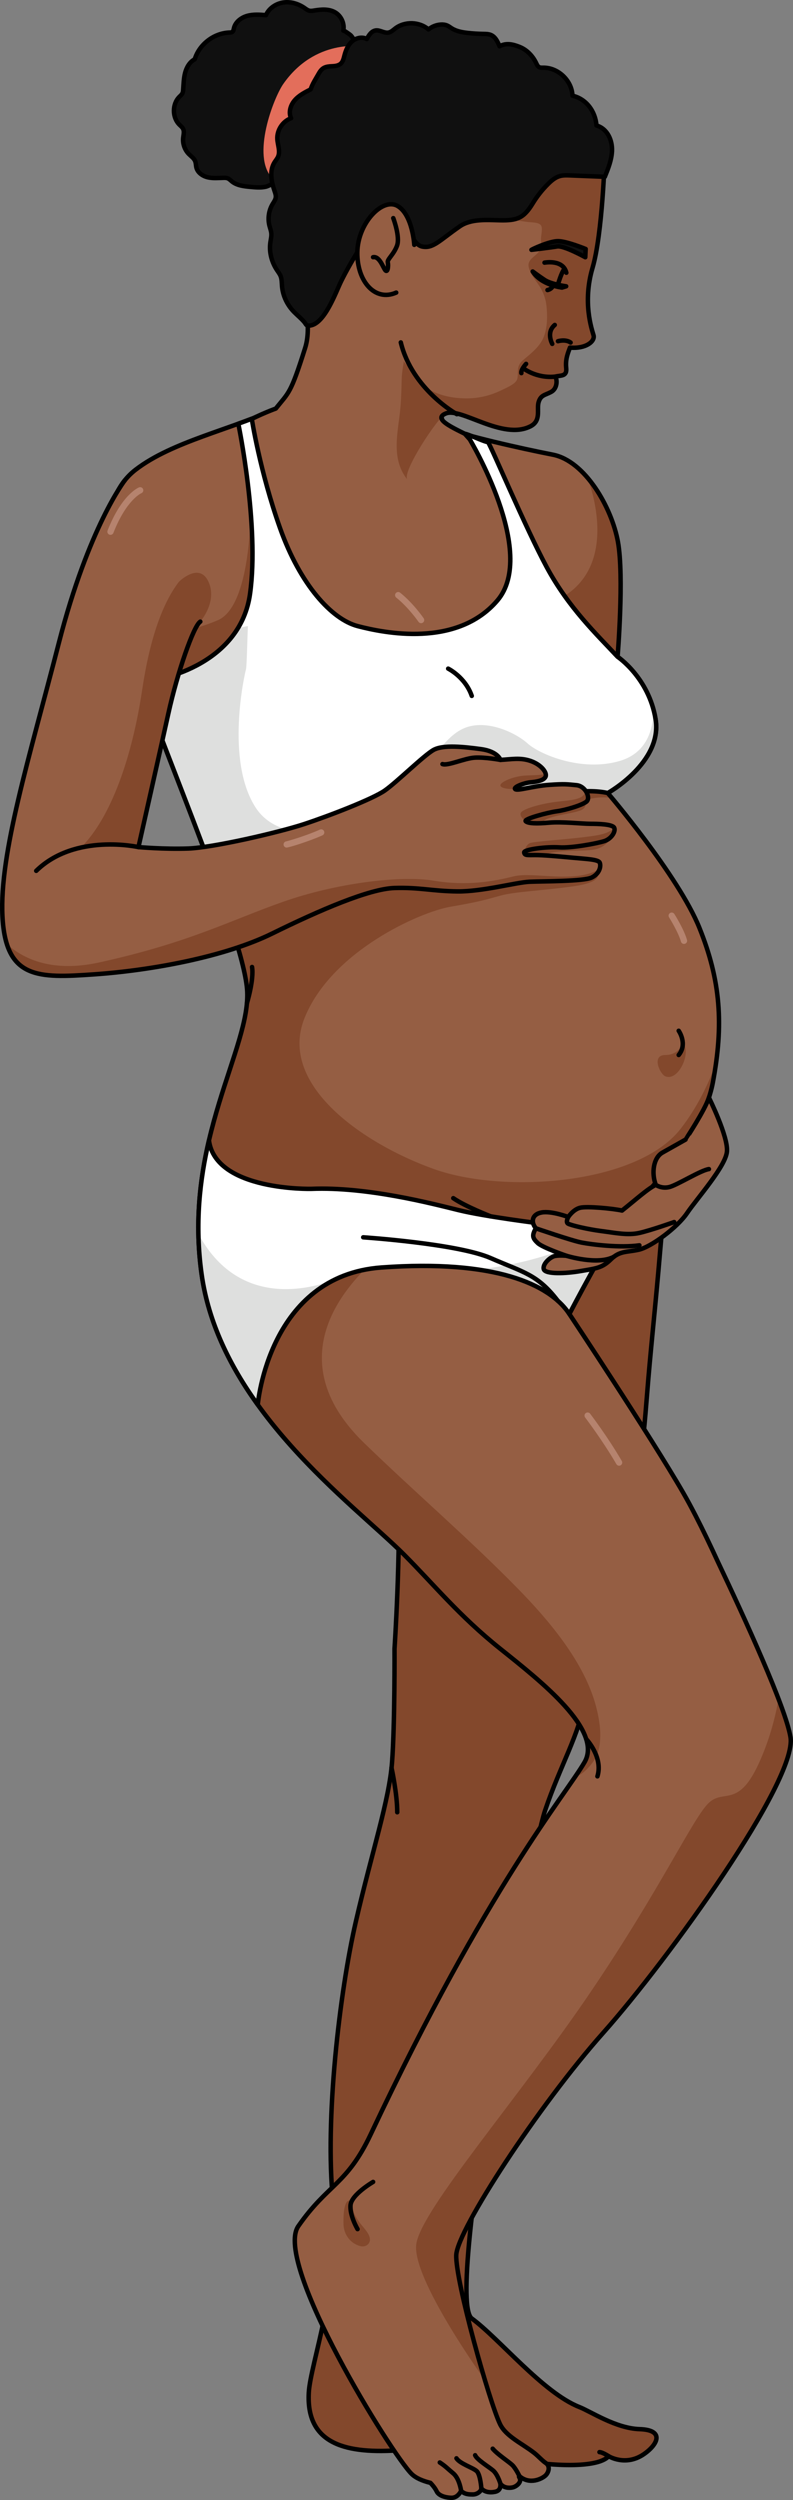 <?xml version="1.0" encoding="utf-8"?>
<!-- Generator: Adobe Illustrator 22.0.1, SVG Export Plug-In . SVG Version: 6.00 Build 0)  -->
<svg version="1.1" id="Layer_1" xmlns="http://www.w3.org/2000/svg" xmlns:xlink="http://www.w3.org/1999/xlink" x="0px" y="0px"
	 width="177.601px" height="559.24px" viewBox="0 0 177.601 559.24" enable-background="new 0 0 177.601 559.24"
	 xml:space="preserve">
<rect x="0" y="0" width="177.601" height="559.24" fill="#808080" stroke="none"/>
<g>
	<g>
		<path fill="#83482C" d="M143.26,543.381c-5.315-0.166-10.912-3.926-13.517-4.95c-8.099-3.183-17.97-15.343-24.082-19.806
			c-6.113-4.464,13.098-103.798,16.426-113.664c3.327-9.866,7.819-17.383,8.702-24.195c1.52-11.719,5.22-22.978,8.575-34.263
			c3.48-11.701,4.599-22.495,5.554-34.605c0.725-9.203,1.728-18.392,2.54-27.589c0.671-7.6,1.328-15.202,1.941-22.807
			c0,0-51.448-8.533-55.734-5.881c-4.286,2.653-5.103,62.25-4.491,76.943c0.613,14.695-0.816,36.23-0.816,36.23
			s0.086,16.83-0.552,25.384c-0.637,8.552-4.483,19.943-8.113,35.683c-3.63,15.74-6.985,44.402-5.098,62.49
			c1.887,18.089-5.097,36.314-5.441,42.896c-0.574,10.99,7.464,13.616,19.481,12.905c12.018-0.712,19.945,0.463,26.215,1.872
			c6.271,1.41,18.726,2.467,21.468-0.588c0,0,3.794,2.355,7.882-0.458C147.379,546.793,148.868,543.555,143.26,543.381z"/>
		<path fill="none" stroke="#000000" stroke-linecap="round" stroke-linejoin="round" stroke-miterlimit="10" d="M143.26,543.381
			c-5.315-0.166-10.912-3.926-13.517-4.95c-8.099-3.183-17.97-15.343-24.082-19.806c-6.113-4.464,13.098-103.798,16.426-113.664
			c3.327-9.866,7.819-17.383,8.702-24.195c1.52-11.719,5.22-22.978,8.575-34.263c3.48-11.701,4.599-22.495,5.554-34.605
			c0.725-9.203,1.728-18.392,2.54-27.589c0.671-7.6,1.328-15.202,1.941-22.807c0,0-51.448-8.533-55.734-5.881
			c-4.286,2.653-5.103,62.25-4.491,76.943c0.613,14.695-0.816,36.23-0.816,36.23s0.086,16.83-0.552,25.384
			c-0.637,8.552-4.483,19.943-8.113,35.683c-3.63,15.74-6.985,44.402-5.098,62.49c1.887,18.089-5.097,36.314-5.441,42.896
			c-0.574,10.99,7.464,13.616,19.481,12.905c12.018-0.712,19.945,0.463,26.215,1.872c6.271,1.41,18.726,2.467,21.468-0.588
			c0,0,3.794,2.355,7.882-0.458C147.379,546.793,148.868,543.555,143.26,543.381z"/>
		<path fill="none" stroke="#000000" stroke-linecap="round" stroke-linejoin="round" stroke-miterlimit="10" d="M99.96,91.173
			c0,0-9.397,5.534-6.377,13.875"/>
		<path fill="#955E43" d="M135.13,454.685c14.576-16.373,43.439-56.4,41.913-66.069c-1.029-6.517-10.323-26.762-16.274-39.27
			c-1.594-3.474-3.288-7.019-4.965-10.271c-0.005-0.01-0.01-0.021-0.01-0.021h-0.001c-0.955-1.853-1.904-3.611-2.825-5.204
			c-7.198-12.467-25.46-39.926-25.46-39.926s8.956-17.143,12.292-21.357c3.337-4.215,17.384-17.385,19.843-30.379
			c2.458-12.995,1.756-22.828-2.985-34.594c-4.742-11.765-20.546-30.201-20.546-30.201s12.292-6.858,10.711-16.507
			c-1.522-9.299-8.509-13.968-8.509-13.968s1.485-17.991,0.081-25.717c-1.406-7.727-7.376-18.086-14.575-19.492
			c-7.2-1.403-19.899-4.282-23.236-5.776c-3.337-1.495-27.688-9.676-38.223-4.759c-10.536,4.917-23.705,7.551-31.959,13.872
			c-8.253,6.321-8.078,20.193-1.581,40.036c6.498,19.843,25.461,63.214,26.515,76.21c1.054,12.993-14.398,33.714-10.185,63.741
			c4.215,30.027,33.891,51.275,45.305,62.688c6.697,6.697,12.343,13.714,21.552,21.071s23.077,18.248,18.895,25.419
			c-4.333,7.433-21.558,27.478-47.878,83.222c-5.366,11.366-9.583,11.017-16.21,20.537c-5.688,8.172,20.918,51.093,25.382,55.439
			c0.93,0.905,2.417,1.548,4.203,1.987c0.463,0.49,1.06,1.192,1.381,1.879c0.572,1.219,2.577,1.462,3.349,1.462
			c0.771,0,1.516-0.398,2.145-1.538c0.828,0.774,1.71,0.792,2.655,0.792s1.89-0.746,1.872-1.371c0.68,0.842,1.908,1.022,3.102,0.771
			c1.193-0.252,1.219-1.24,1.169-1.812c0.696,0.944,1.89,1.02,2.711,0.845c0.821-0.175,1.828-1.005,1.704-1.798
			c-0.019-0.117-0.118-0.339-0.247-0.593c0.036-0.046,0.074-0.092,0.094-0.138c2.346,2.031,5.104,0.547,5.828-0.134
			c0.702-0.659,1.171-2.073,0.057-2.812c-0.778-0.515-1.691-1.554-2.555-2.232c-2.682-2.098-6.342-3.709-7.667-6.435
			c-2.365-4.863-10.084-32.284-9.812-37.882C102.459,498.805,120.554,471.058,135.13,454.685z"/>
		<path fill="#83482C" d="M122.334,135.261c-0.183,8.403,13.062,17.264,13.062,17.537c0,0.136,3.807-0.423,7.65-1.021
			c-2.304-3.235-4.731-4.858-4.731-4.858s1.486-17.991,0.081-25.717c-0.853-4.687-3.386-10.34-6.854-14.379
			C131.674,107.149,140.465,128.915,122.334,135.261z"/>
		<path fill="#83482C" d="M53.087,276.777l59.703,2.855l22.294,0.43c1.838-3.197,3.595-6.078,4.717-7.494
			c3.337-4.215,17.384-17.385,19.843-30.379c0.281-1.488,0.516-2.932,0.713-4.346c-1.732,4.699-4.246,9.929-7.899,14.631
			c-9.733,12.525-39.552,14.633-55.238,9.045c-15.686-5.589-35.003-18.762-29.032-33.746c5.97-14.984,25.872-23.764,32.661-24.934
			c6.789-1.17,7.918-1.59,11.235-2.496c3.316-0.907,9.328-1.103,16.283-2.075c6.953-0.974,5.39-2.924,5.39-2.924H120.83
			c0,0-0.648-2.525,1.181-3.994c1.831-1.472,8.61-0.734,11.398-1.384c2.788-0.648,3.726-3.112,3.726-3.112h-17.539
			c0,0,0.585-2.075,2.271-3.307c1.686-1.232,7.264-1.621,8.56-2.465c1.297-0.844,0.454-1.945,0.454-1.945
			c2.853-1.231,6.172-0.626,6.172-0.626l0,0c-0.593-0.712-0.939-1.116-0.939-1.116s2.702-1.508,5.409-4.104
			c-7.759-1.982-20.672-4.926-21.24-4.518c-0.816,0.584-9.835,13.58-9.835,13.58s-38.071,11.513-60.806,18.393
			c3.102,8.834,5.353,16.309,5.696,20.548c0.89,10.962-9.972,27.427-10.857,50.34L53.087,276.777z"/>
		<path fill="#83482C" d="M80.449,497.041c-0.614-0.897-1.175-1.738-1.379-2.784c-0.115-0.593,0.117-2.354-0.989-2
			c-1.234,0.395-1.181,4.343-1.146,5.37c0.078,2.282,1.603,4.274,3.813,4.824c1.143,0.284,2.252-0.516,2.091-1.704
			C82.654,499.385,81.19,498.123,80.449,497.041z"/>
		<path fill="#83482C" d="M115.885,355.26c-11.041-11.253-23.052-21.528-34.364-32.505c-21.857-21.209,1.132-39.017,0.971-39.798
			l-24.933-1.882c-0.418,0.179-5.372,4.722-10.876,9.836c-0.499,0.464,1.678,5.731,1.943,6.459c0.731,2.002,1.562,3.938,2.637,5.778
			c0.887,1.519,1.564,2.802,1.953,4.165c10.781,18.454,28.893,32.062,37.241,40.409c6.698,6.697,12.343,13.714,21.552,21.071
			s23.077,18.248,18.896,25.419c-0.504,0.864-1.184,1.901-2.03,3.142c0.095-0.017,0.185-0.02,0.284-0.046
			c1.492-0.389,3.6-2.821,4.269-4.168c1.654-3.332,0.993-7.84,0.09-11.321C130.933,371.851,122.895,362.404,115.885,355.26z"/>
		<path fill="#83482C" d="M135.131,454.685c14.576-16.373,43.439-56.4,41.913-66.069c-0.298-1.885-1.289-4.922-2.688-8.584
			c-0.669,3.89-1.866,8.566-4.008,13.524c-4.858,11.24-8.094,6.476-11.579,9.703c-3.484,3.228-10.68,19.031-26.606,42.503
			c-15.926,23.472-37.898,48.564-38.935,56.253c-1.036,7.69,15.382,30.418,15.382,30.418l0,0
			c-3.027-10.055-6.608-24.187-6.422-28.03C102.459,498.805,120.555,471.058,135.131,454.685z"/>
		<path fill="none" stroke="#000000" stroke-linecap="round" stroke-linejoin="round" stroke-miterlimit="10" d="M135.13,454.685
			c14.576-16.373,43.439-56.4,41.913-66.069c-1.029-6.517-10.323-26.762-16.274-39.27c-1.594-3.474-3.288-7.019-4.965-10.271
			c-0.005-0.01-0.01-0.021-0.01-0.021h-0.001c-0.955-1.853-1.904-3.611-2.825-5.204c-7.198-12.467-25.46-39.926-25.46-39.926
			s8.956-17.143,12.292-21.357c3.337-4.215,17.384-17.385,19.843-30.379c2.458-12.995,1.756-22.828-2.985-34.594
			c-4.742-11.765-20.546-30.201-20.546-30.201s12.292-6.858,10.711-16.507c-1.522-9.299-8.509-13.968-8.509-13.968
			s1.485-17.991,0.081-25.717c-1.406-7.727-7.376-18.086-14.575-19.492c-7.2-1.403-19.899-4.282-23.236-5.776
			c-3.337-1.495-1.679-10.592-0.625-21.128c-8.781-4.39-30.4-4.703-30.4-4.703s3.337,16.155-7.198,21.072
			c-10.536,4.917-23.705,7.551-31.959,13.872c-8.253,6.321-8.078,20.193-1.581,40.036c6.498,19.843,25.461,63.214,26.515,76.21
			c1.054,12.993-14.398,33.714-10.185,63.741c4.215,30.027,33.891,51.275,45.305,62.688c6.697,6.697,12.343,13.714,21.552,21.071
			s23.077,18.248,18.895,25.419c-4.333,7.433-21.558,27.478-47.878,83.222c-5.366,11.366-9.583,11.017-16.21,20.537
			c-5.688,8.172,20.918,51.093,25.382,55.439c0.93,0.905,2.417,1.548,4.203,1.987c0.463,0.49,1.06,1.192,1.381,1.879
			c0.572,1.219,2.577,1.462,3.349,1.462c0.771,0,1.516-0.398,2.145-1.538c0.828,0.774,1.71,0.792,2.655,0.792
			s1.89-0.746,1.872-1.371c0.68,0.842,1.908,1.022,3.102,0.771c1.193-0.252,1.219-1.24,1.169-1.812
			c0.696,0.944,1.89,1.02,2.711,0.845c0.821-0.175,1.828-1.005,1.704-1.798c-0.019-0.117-0.118-0.339-0.247-0.593
			c0.036-0.046,0.074-0.092,0.094-0.138c2.346,2.031,5.104,0.547,5.828-0.134c0.702-0.659,1.171-2.073,0.057-2.812
			c-0.778-0.515-1.691-1.554-2.555-2.232c-2.682-2.098-6.342-3.709-7.667-6.435c-2.365-4.863-10.084-32.284-9.812-37.882
			C102.459,498.805,120.554,471.058,135.13,454.685z"/>
		<g>
			<path fill="#101010" stroke="#000000" stroke-linecap="round" stroke-linejoin="round" stroke-miterlimit="10" d="M61.948,41.047
				c-0.817-0.183-1.66,0.568-2.481,0.739c-1.124,0.234-2.312,0.123-3.443,0.016c-1.437-0.135-2.966-0.306-4.089-1.214
				c-0.319-0.258-0.607-0.576-0.992-0.714c-0.262-0.094-0.547-0.097-0.825-0.092c-1.184,0.02-2.386,0.152-3.541-0.108
				c-1.155-0.26-2.293-1.021-2.588-2.168c-0.122-0.476-0.094-0.988-0.274-1.445c-0.264-0.668-0.913-1.086-1.418-1.596
				c-0.93-0.938-1.411-2.304-1.275-3.618c0.071-0.68,0.289-1.405-0.011-2.02c-0.182-0.373-0.526-0.634-0.821-0.926
				c-1.643-1.627-1.652-4.605-0.02-6.243c0.249-0.25,0.536-0.48,0.687-0.799c0.114-0.241,0.141-0.513,0.162-0.779
				c0.101-1.272,0.113-2.562,0.441-3.795c0.327-1.233,1.026-2.435,2.153-3.031c1.01-3.334,4.279-5.851,7.76-5.974
				c0.231-0.008,0.479-0.013,0.664-0.151c0.243-0.182,0.284-0.521,0.352-0.817c0.316-1.379,1.595-2.372,2.956-2.759
				s2.807-0.279,4.217-0.168c0.672-1.532,2.232-2.586,3.887-2.827s3.37,0.272,4.745,1.226c0.352,0.244,0.699,0.523,1.117,0.614
				c0.351,0.076,0.716,0.011,1.07-0.048c1.567-0.263,3.276-0.393,4.653,0.4c1.388,0.799,2.171,2.527,1.856,4.097
				c0.031-0.155,1.529,0.913,1.639,1.029c0.549,0.576,0.936,1.331,1.085,2.113c0.226,1.189,0.212,2.211-0.33,3.254
				c-0.977,1.877-2.389,3.509-3.495,5.307c-2.67,4.34-5.34,8.681-8.01,13.021C65.842,34.719,63.783,37.854,61.948,41.047z"/>
			<path fill="#E36E5B" d="M81.128,10.401c0,0-10.538-1.86-17.687,8.388c-2.17,3.111-7.225,16.159-2.439,21.103
				c4.786,4.942,5.439,2.342,5.439,2.342s5.228-13.734,5.241-14.235C71.695,27.499,81.128,10.401,81.128,10.401z"/>
			<path fill="#955E43" d="M106.206,98.11c-3.719-2.015-9.771-4.287-6.323-5.636s12.677,6.066,18.914,2.894
				c2.492-1.267,1.345-3.81,1.832-5.415c0.487-1.605,1.413-1.537,2.808-2.281c1.395-0.745,1.407-2.748,0.911-3.424
				c1.211-0.333,2.672,0.052,2.459-1.941c-0.213-1.993,0.415-3.389,0.839-4.55c3.63,0.315,5.666-1.432,5.283-2.767
				c-0.383-1.334-2.497-7.351-0.231-15.046c2.266-7.695,2.759-25.165,2.759-25.165s-6.422-12.322-23.46-18.549
				s-38.828-2.387-45.505,14.981s5.145,36.149,1.854,46.601s-3.659,9.917-6.585,13.585c0,0-3.289,1.159-7.215,3.248
				c4.048,24.555,3.564,54.667,41.925,54.625C136.827,149.228,107.32,100.33,106.206,98.11z"/>
			<path fill="#83482C" d="M135.458,34.78c-1.18-4.059-5.927-5.865-8.942-8.772c-0.067,1.908,0.339,3.979-0.444,5.806
				c-0.607,1.415-1.909,2.349-3.086,3.267c-3.918,3.054-8.844,3.891-12.906,6.635c-0.917,0.619-2.87,2.074-2.648,3.371
				c0.101,0.593,0.757,1.462,1.031,2.055c0.411,0.893,1.048,1.54,2.044,1.73c1.154,0.221,2.407,0.062,3.587,0.242
				c1.29,0.196,2.588,0.307,3.882,0.518c0.823,0.134,2.551,0.027,3.139,0.717c0.559,0.658-0.034,2.485,0.048,3.318
				c0.097,0.97,0.119,1.878-0.519,2.687c-0.856,1.088-2.503,1.696-2.26,3.245c0.301,1.926,2.064,3.544,2.916,5.242
				c0.606,1.205,0.945,2.263,1.092,3.619c0.237,2.171,0.208,4.839-0.609,6.892c-0.855,2.145-2.746,3.628-4.469,5.06
				c-0.449,0.374-0.865,0.811-1.101,1.368c-0.44,1.038-0.02,2.51-0.53,3.359c-0.543,0.907-2.47,1.701-3.39,2.152
				c-2.349,1.153-4.949,1.799-7.569,1.822c-2.819,0.024-5.767-0.458-8.27-1.802c-1.246-0.669-2.194-1.501-3.036-2.637
				c-0.508-0.684-0.961-1.407-1.468-2.093c-0.201-0.272-1.539-1.571-1.502-1.841c-0.188,1.361-0.448,2.664-0.482,4.041
				c-0.054,2.096-0.096,4.225-0.28,6.321c-0.476,5.416-2.287,11.377,1.55,16.183c-1.32-1.654,6.956-14.148,8.647-14.809
				c3.448-1.348,12.677,6.066,18.914,2.894c2.492-1.267,1.345-3.81,1.832-5.415c0.487-1.605,1.413-1.537,2.808-2.281
				c1.395-0.745,1.407-2.748,0.911-3.424c1.211-0.333,2.672,0.052,2.459-1.941c-0.213-1.993,0.415-3.389,0.839-4.55
				c3.63,0.315,5.666-1.432,5.283-2.767c-0.383-1.334-2.497-7.351-0.231-15.046C134.965,52.249,135.458,34.78,135.458,34.78z"/>
			<path fill="none" stroke="#000000" stroke-linecap="round" stroke-linejoin="round" stroke-miterlimit="10" d="M106.206,98.11
				c-3.719-2.015-9.771-4.287-6.323-5.636s12.677,6.066,18.914,2.894c2.492-1.267,1.345-3.81,1.832-5.415
				c0.487-1.605,1.413-1.537,2.808-2.281c1.395-0.745,1.407-2.748,0.911-3.424c1.211-0.333,2.672,0.052,2.459-1.941
				c-0.213-1.993,0.415-3.389,0.839-4.55c3.63,0.315,5.666-1.432,5.283-2.767c-0.383-1.334-2.497-7.351-0.231-15.046
				c2.266-7.695,2.759-25.165,2.759-25.165s-6.422-12.322-23.46-18.549s-38.828-2.387-45.505,14.981s5.145,36.149,1.854,46.601
				s-3.659,9.917-6.585,13.585c0,0-3.289,1.159-7.215,3.248c4.048,24.555,3.564,54.667,41.925,54.625
				C136.827,149.228,107.32,100.33,106.206,98.11z"/>
			<path fill="#101010" stroke="#000000" stroke-linecap="round" stroke-linejoin="round" stroke-miterlimit="10" d="
				M119.026,55.884c0.185-0.149,4.022-1.956,5.962-1.945c1.939,0.011,6.179,1.756,6.179,1.756l-0.085,1.847
				c0,0-4.842-2.681-6.305-2.416C123.314,55.39,119.026,55.884,119.026,55.884z"/>
			<path fill="none" stroke="#000000" stroke-linecap="round" stroke-linejoin="round" stroke-miterlimit="10" d="M124.966,76.325
				c0,0,1.679-0.513,2.826,0.3"/>
			<path fill="none" stroke="#000000" stroke-linecap="round" stroke-linejoin="round" stroke-miterlimit="10" d="M123.681,76.923
				c0,0-1.424-2.583,0.565-4.233"/>
			<path fill="none" stroke="#000000" stroke-linecap="round" stroke-linejoin="round" stroke-miterlimit="10" d="M117.132,82.334
				c0,0,2.904,2.363,7.217,1.914"/>
			<path fill="none" stroke="#000000" stroke-linecap="round" stroke-linejoin="round" stroke-miterlimit="10" d="M117.824,81.397
				c0,0-1.193,1.262-1.055,2.067"/>
			<path fill="none" stroke="#000000" stroke-linecap="round" stroke-linejoin="round" stroke-miterlimit="10" d="M102.318,92.651
				c0,0-9.996-5.51-12.555-16.056"/>
			<path fill="#101010" stroke="#000000" stroke-linecap="round" stroke-linejoin="round" stroke-miterlimit="10" d="M137.057,33.93
				c-0.114,1.95-0.86,3.805-1.596,5.617c-2.598-0.103-5.195-0.205-7.793-0.308c-0.771-0.03-1.558-0.059-2.301,0.153
				c-1.014,0.289-1.85,0.999-2.6,1.741c-1.328,1.314-2.496,2.79-3.468,4.385c-2.017,3.309-3.497,3.834-7.293,3.757
				c-2.921-0.059-6.513-0.389-9.051,1.372c-4.57,3.17-5.991,5.043-8.477,4.488c-2.486-0.554-3.708-7.087-6.844-6.987
				c-3.136,0.099-9.264,10.711-11.276,14.859c-1.185,2.444-3.623,9.341-6.873,9.809c-0.998,0.144-0.829-0.198-1.407-0.855
				c-0.679-0.773-1.42-1.378-2.16-2.114c-1.554-1.545-2.58-3.64-2.758-5.831c-0.062-0.76-0.034-1.547-0.316-2.254
				c-0.192-0.481-0.517-0.896-0.805-1.327c-1.207-1.807-1.796-4.046-1.492-6.198c0.096-0.675,0.276-1.348,0.219-2.027
				c-0.05-0.59-0.276-1.148-0.422-1.722c-0.411-1.618-0.153-3.396,0.702-4.83c0.284-0.476,0.639-0.939,0.711-1.489
				c0.065-0.495-0.112-0.986-0.274-1.459c-0.712-2.073-1.171-4.488-0.027-6.358c0.276-0.451,0.639-0.854,0.84-1.344
				c0.501-1.221-0.115-2.587-0.187-3.905c-0.108-1.993,1.206-3.98,3.081-4.662c-0.622-1.306-0.13-2.924,0.819-4.017
				c0.948-1.093,2.273-1.773,3.563-2.428c0.422-1.297,1.156-2.357,1.815-3.531c0.769-1.369,1.482-1.59,3.034-1.654
				c0.693-0.028,1.439-0.131,1.938-0.613c0.47-0.454,0.613-1.138,0.778-1.771c0.303-1.164,0.782-2.332,1.677-3.137
				c0.894-0.805,2.284-1.151,3.333-0.562c0.458-0.847,1.05-1.793,2.005-1.922c0.969-0.132,1.902,0.662,2.862,0.478
				c0.585-0.112,1.035-0.561,1.508-0.923c2.133-1.63,5.407-1.534,7.439,0.22c0.77-0.636,1.744-1.022,2.741-1.087
				c0.497-0.032,1.008,0.016,1.463,0.218c0.368,0.163,0.684,0.42,1.026,0.633c1.071,0.667,2.355,0.886,3.609,1.025
				c1.136,0.126,2.279,0.197,3.422,0.213c0.586,0.008,1.192,0.006,1.731,0.236c1.002,0.429,1.51,1.528,1.929,2.534
				c1.482-0.826,3.038-0.447,4.52,0.15c1.637,0.66,2.932,2.034,3.69,3.629c0.158,0.332,0.315,0.697,0.635,0.877
				c0.282,0.158,0.625,0.135,0.947,0.131c3.344-0.038,6.434,2.924,6.537,6.266c3.144,0.72,5.14,3.554,5.378,6.659
				c2.471,0.73,3.582,3.326,3.478,5.73C137.062,33.842,137.059,33.886,137.057,33.93z"/>
			<path fill="#955E43" d="M92.785,54.771c0,0-0.393-6.782-3.766-8.708c-3.373-1.926-8.892,3.863-8.988,10.37
				c-0.096,6.507,3.952,11.117,8.704,9.018"/>
			<path fill="none" stroke="#000000" stroke-linecap="round" stroke-linejoin="round" stroke-miterlimit="10" d="M92.785,54.771
				c0,0-0.393-6.782-3.766-8.708c-3.373-1.926-8.892,3.863-8.988,10.37c-0.096,6.507,3.952,11.117,8.704,9.018"/>
			<path fill="none" stroke="#000000" stroke-linecap="round" stroke-linejoin="round" stroke-miterlimit="10" d="M88.078,48.795
				c0,0,1.584,4.173,0.835,6.174c-0.749,2-2.219,3.035-2.065,3.705c0.154,0.67,0.032,2.259-0.471,1.866
				c-0.503-0.394-1.303-3.307-2.82-3.005"/>
			<g>
				<path fill="none" stroke="#000000" stroke-linecap="round" stroke-linejoin="round" stroke-miterlimit="10" d="M126.19,60.466
					c0,0-0.535,0.777-1.301,3.391"/>
				<path fill="#0D0E0E" stroke="#000000" stroke-linecap="round" stroke-linejoin="round" stroke-miterlimit="10" d="
					M119.303,60.73c1.927,3.071,6.559,3.599,6.559,3.599l0.938-0.284c0,0-3.356-0.449-4.806-1.415
					C120.543,61.666,119.303,60.73,119.303,60.73z"/>
				<path fill="none" stroke="#000000" stroke-linecap="round" stroke-linejoin="round" stroke-miterlimit="10" d="M123.942,63.742
					c0,0-0.274,0.928-1.322,1.139"/>
				<path fill="none" stroke="#000000" stroke-linecap="round" stroke-linejoin="round" stroke-miterlimit="10" d="M121.952,58.751
					c0.239-0.041,4.175-0.711,4.886,2.259"/>
			</g>
		</g>
		<path fill="#83482C" d="M56.115,114.22c0,0,0.109,21.312-7.294,24.499c-7.403,3.188-12.441,2.674-12.441,2.674l-0.824,15.938
			c0,0,7.404-0.206,8.124,0c0.72,0.205,14.085-6.89,14.085-6.89s3.599-11.722,4.011-13.264c0.412-1.543,1.645-18.201,1.645-18.201"
			/>
		<path fill="#83482C" d="M152.906,233.286c0,0-0.725,2.71-3.902,2.71c-3.177,0-1.208,4.271,0,4.767
			C152.002,241.992,154.965,235.24,152.906,233.286z"/>
		<path fill="#FFFFFF" d="M136.113,177.394c0,0,12.292-6.858,10.712-16.507c-1.523-9.299-8.51-13.968-8.51-13.968
			c-4.661-4.996-10.982-10.967-15.899-20.098c-4.727-8.78-12.261-26.647-13.116-27.921c-0.968-0.079-4.352-1.78-5.207-1.871
			l1.112,1.247c0,0,15.29,25.386,6.194,36.048c-9.097,10.663-25.478,7.25-31.286,5.737c-5.809-1.513-12.885-9.23-17.4-21.935
			c-4.515-12.706-6.328-24.455-6.328-24.455h-0.001c-0.996,0.379-2,0.748-3.01,1.112v0.001c0,0,4.759,22.805,2.625,38.061
			c-2.132,15.254-19.03,19.528-24.607,19.606l0,0c4.254,11.677,10.595,27.382,15.691,41.199l20.728,1.692l37.893-12.795
			C105.703,182.549,126.664,175.192,136.113,177.394z"/>
		<path fill="#DEDFDE" d="M146.2,158.191c0.011,0.093,1.199,9.52-7.422,12.034c-8.664,2.528-18.029-1.57-20.604-3.911
			c-2.574-2.341-9.15-5.549-14.185-3.441c-5.034,2.107-8.29,9.296-13.675,15.5c-5.386,6.203-26.077,12.897-33.013,2.34
			c-6.937-10.557-2.459-30.202-2.225-30.904c0.234-0.702,0.352-9.248,0.469-9.716c0.02-0.084-0.842,0.095-2.274,0.443
			c-5.546,9.062-17.384,11.854-21.879,11.916c4.254,11.677,10.595,27.382,15.691,41.199l8.334,0.681
			c9.904-1.643,22.253-3.785,22.253-3.785s1.748-0.045,4.698-0.119l23.336-7.879c0,0,20.961-7.356,30.41-5.154
			c0,0,12.292-6.858,10.712-16.507C146.669,159.94,146.455,159.043,146.2,158.191z"/>
		<path fill="none" stroke="#000000" stroke-linecap="round" stroke-linejoin="round" stroke-miterlimit="10" d="M136.113,177.394
			c0,0,12.292-6.858,10.712-16.507c-1.523-9.299-8.51-13.968-8.51-13.968c-4.661-4.996-10.982-10.967-15.899-20.098
			c-4.727-8.78-12.261-26.647-13.116-27.921c-0.968-0.079-4.352-1.78-5.207-1.871l1.112,1.247c0,0,15.29,25.386,6.194,36.048
			c-9.097,10.663-25.478,7.25-31.286,5.737c-5.809-1.513-12.885-9.23-17.4-21.935c-4.515-12.706-6.328-24.455-6.328-24.455h-0.001
			c-0.996,0.379-2,0.748-3.01,1.112v0.001c0,0,4.759,22.805,2.625,38.061c-2.132,15.254-19.03,19.528-24.607,19.606l0,0
			c4.254,11.677,10.595,27.382,15.691,41.199l20.728,1.692l37.893-12.795C105.703,182.549,126.664,175.192,136.113,177.394z"/>
		<path fill="#FFFFFF" d="M127.509,293.926c0,0,8.956-17.143,12.292-21.357c0.515-0.652,1.287-1.517,2.231-2.56v-0.001
			c0,0-7.159,5.339-20.878,3.695c0,0-12.486-1.539-18.5-3.017c-6.014-1.48-20.505-5.254-32.926-4.747
			c0,0-21.442,0.515-22.928-10.828l0,0c-2.043,8.723-3.226,18.671-1.647,29.925c1.53,10.903,6.426,20.645,12.577,29.182
			c0.017-0.195,2.497-28.865,27.685-30.69C110.748,281.69,123.095,287.24,127.509,293.926z"/>
		<path fill="#DEDFDE" d="M140.815,271.367c-0.209-0.098-0.41-0.2-0.633-0.285c-12.013,11.306-33.315,12.877-33.315,12.877
			l0.002,0.002c11.325,1.62,17.72,5.542,20.64,9.965c0,0,8.956-17.143,12.292-21.357
			C140.071,272.226,140.416,271.822,140.815,271.367z"/>
		<g>
			<path fill="#DEDFDE" d="M75.024,286.222c-5.674,2.184-21.604,6.426-30.581-10.197c0.056,2.907,0.274,5.906,0.709,9.01
				c1.53,10.903,6.426,20.645,12.577,29.182C57.744,314.053,59.502,293.768,75.024,286.222z"/>
			<polygon fill="#DEDFDE" points="77.1,285.321 77.095,285.325 77.1,285.321 			"/>
		</g>
		<path fill="none" stroke="#000000" stroke-linecap="round" stroke-linejoin="round" stroke-miterlimit="10" d="M127.509,293.926
			c0,0,8.956-17.143,12.292-21.357c0.515-0.652,1.287-1.517,2.231-2.56v-0.001c0,0-7.159,5.339-20.878,3.695
			c0,0-12.486-1.539-18.5-3.017c-6.014-1.48-20.505-5.254-32.926-4.747c0,0-21.442,0.515-22.928-10.828l0,0
			c-2.043,8.723-3.226,18.671-1.647,29.925c1.53,10.903,6.426,20.645,12.577,29.182c0.017-0.195,2.497-28.865,27.685-30.69
			C110.748,281.69,123.095,287.24,127.509,293.926z"/>
		<path fill="#955E43" d="M158.769,245.527c0,0,4.36,8.738,4.037,12.086c-0.32,3.345-6.73,10.5-8.934,13.758
			c-2.205,3.257-8.067,7.57-10.802,8.178c-2.732,0.608-4.272,0.205-6.252,2.162c-1.979,1.956-3.318,2.013-6.735,2.609
			c-3.419,0.597-7.936,0.75-8.291-0.395c-0.355-1.143,1.444-2.78,2.52-2.975c1.075-0.195,2.543-0.043,2.543-0.043
			s-5.325-1.81-6.423-2.846c-1.099-1.037-1.399-1.625-0.417-3.299c-1.166-1.368-0.916-3.159,1.315-3.546
			c2.232-0.384,5.936,1.02,5.936,1.02s1.15-1.749,2.723-2.084c1.574-0.334,7.061,0.15,9.325,0.638
			c3.058-2.428,5.886-4.998,7.562-5.739c-1.021-2.672-0.531-6.092,1.491-7.225c2.022-1.134,5.164-2.905,5.164-2.905
			S157.847,248.39,158.769,245.527z"/>
		<path fill="none" stroke="#000000" stroke-linecap="round" stroke-linejoin="round" stroke-miterlimit="10" d="M158.769,245.527
			c0,0,4.36,8.738,4.037,12.086c-0.32,3.345-6.73,10.5-8.934,13.758c-2.205,3.257-8.067,7.57-10.802,8.178
			c-2.732,0.608-4.272,0.205-6.252,2.162c-1.979,1.956-3.318,2.013-6.735,2.609c-3.419,0.597-7.936,0.75-8.291-0.395
			c-0.355-1.143,1.444-2.78,2.52-2.975c1.075-0.195,2.543-0.043,2.543-0.043s-5.325-1.81-6.423-2.846
			c-1.099-1.037-1.399-1.625-0.417-3.299c-1.166-1.368-0.916-3.159,1.315-3.546c2.232-0.384,5.936,1.02,5.936,1.02
			s1.15-1.749,2.723-2.084c1.574-0.334,7.061,0.15,9.325,0.638c3.058-2.428,5.886-4.998,7.562-5.739
			c-1.021-2.672-0.531-6.092,1.491-7.225c2.022-1.134,5.164-2.905,5.164-2.905S157.847,248.39,158.769,245.527z"/>
		<path fill="none" stroke="#000000" stroke-linecap="round" stroke-linejoin="round" stroke-miterlimit="10" d="M146.877,265.052
			c0,0,1.268,0.911,3.011,0.486c1.741-0.424,7.065-3.777,8.881-4.02"/>
		<path fill="none" stroke="#000000" stroke-linecap="round" stroke-linejoin="round" stroke-miterlimit="10" d="M127.267,272.238
			c0,0-0.626,1.118-0.07,1.472c0.557,0.354,4.367,1.275,7.464,1.667c3.098,0.393,5.936,1.021,8.589,0.408
			c2.653-0.611,7.74-2.42,7.74-2.42"/>
		<path fill="none" stroke="#000000" stroke-linecap="round" stroke-linejoin="round" stroke-miterlimit="10" d="M120.015,274.763
			c0,0,7.985,2.757,10.26,3.193c2.275,0.434,8.55,1.225,12.925,0.614"/>
		<path fill="none" stroke="#000000" stroke-linecap="round" stroke-linejoin="round" stroke-miterlimit="10" d="M126.855,280.908
			c0,0,6.964,2.167,10.614,0.233"/>
		<path fill="#955E43" d="M27.949,107.455c0,0-8.082,10.403-14.754,36.308c-6.673,25.905-13.346,47.153-12.644,61.199
			c0.703,14.049,7.903,13.872,20.546,12.995c12.643-0.878,29.149-3.863,39.861-9.132c10.711-5.268,21.773-10.009,27.393-10.185
			c5.619-0.175,8.419,0.698,14.074,0.762c5.656,0.063,13.153-2.033,16.202-2.161c3.049-0.127,12.136-0.062,13.915-0.953
			c1.781-0.889,2.098-2.541,1.781-3.304c-0.318-0.762-2.988-0.825-6.354-1.144c-3.368-0.318-6.355-0.571-8.133-0.571
			c-1.779,0-2.338,0.127-2.439-0.572c-0.102-0.699,5.045-1.334,7.841-1.145c2.795,0.191,8.515-0.889,10.102-1.396
			c1.589-0.509,2.605-2.16,2.225-2.986c-0.382-0.827-3.685-0.891-5.4-0.891c-1.716,0-6.355-0.508-9.15-0.254
			c-2.796,0.254-4.767,0.191-5.274-0.317c-0.509-0.508,4.955-1.97,6.925-2.224c1.97-0.254,5.655-1.334,6.671-2.16
			c1.017-0.826-0.19-3.495-2.224-3.686c-2.033-0.191-2.605-0.317-6.163-0.064c-3.558,0.255-7.051,1.399-7.561,0.954
			c-0.507-0.444,1.971-1.398,3.368-1.525c1.398-0.128,3.05-0.381,3.431-1.271c0.382-0.89-0.953-2.669-3.304-3.495
			c-2.352-0.826-4.32-0.381-6.798-0.253c0,0-0.572-1.907-4.385-2.415c-3.812-0.509-8.45-1.017-10.611,0.189
			c-2.161,1.208-8.196,7.181-10.928,9.087c-2.733,1.906-12.453,5.655-18.046,7.498c-5.591,1.843-20.395,5.273-25.923,5.464
			c-5.528,0.19-11.184-0.317-11.184-0.317s4.723-20.934,6.712-29.948c1.99-9.015,5.62-19.55,7.142-20.486"/>
		<g>
			<path fill="#83482C" d="M112.084,175.767c0.24,0.821,3.303,0.761,3.303,0.761c-0.507-0.444,1.971-1.398,3.368-1.525
				c1.398-0.128,3.05-0.381,3.431-1.271c0.074-0.174,0.082-0.382,0.031-0.608c-1.18,0.293-2.797,0.276-4.5,0.354
				C115.132,173.594,111.844,174.945,112.084,175.767z"/>
			<path fill="#83482C" d="M117.738,183.708c-0.509-0.508,4.955-1.97,6.925-2.224c1.97-0.254,5.655-1.334,6.671-2.16
				c0.562-0.458,0.441-1.479-0.12-2.332c-0.656,1.986-3.221,1.947-6.568,2.357c-3.348,0.412-6.871,1.41-7.811,2.232
				C115.897,182.403,117.738,183.708,117.738,183.708z"/>
			<path fill="#83482C" d="M118.774,188.57c-1.117,0.353-1.379,2.127-1.379,2.127c-0.102-0.699,5.045-1.334,7.841-1.145
				c2.795,0.191,8.515-0.889,10.102-1.396c1.589-0.509,2.605-2.16,2.225-2.986c-1.474,1.532-4.107,1.757-7.453,2.167
				C126.761,187.748,119.889,188.219,118.774,188.57z"/>
		</g>
		<path fill="#83482C" d="M115.046,196.031c-4.435,1.109-10.394,2.218-17.879,0.972c-7.485-1.247-21.897,0.554-33.746,4.712
			c-11.849,4.157-20.996,9.146-41.23,13.582c-10.33,2.264-16.788-0.675-20.642-4.094c2.456,7.715,9.165,7.475,19.547,6.754
			c12.643-0.878,29.149-3.863,39.861-9.132c10.711-5.268,21.773-10.009,27.393-10.185c5.619-0.175,8.419,0.698,14.074,0.762
			c5.656,0.063,13.153-2.033,16.202-2.161c3.049-0.127,12.136-0.062,13.915-0.953c1.011-0.505,1.539-1.254,1.758-1.948
			C129.034,197.756,119.477,194.924,115.046,196.031z"/>
		<g>
			<path fill="#83482C" d="M31.097,189.094c0.65-2.88,4.792-21.257,6.623-29.552c1.974-8.942,5.56-19.376,7.104-20.457
				c0.009-0.015,0.019-0.03,0.029-0.044c0,0,3.906-4.412,1.836-8.915c-2.071-4.504-6.607,0-6.607,0
				c-3.6,4.684-6.491,12.48-8.234,24.141c-2.242,15.013-6.931,28.558-13.731,35.331C21.994,188.749,27.042,188.817,31.097,189.094z"
				/>
			<polygon fill="#E8BBA3" points="38.114,189.84 38.113,189.84 38.114,189.84 			"/>
		</g>
		<path fill="none" stroke="#000000" stroke-linecap="round" stroke-linejoin="round" stroke-miterlimit="10" d="M44.862,139.055
			c-1.523,0.937-5.152,11.472-7.142,20.486c-1.99,9.014-6.712,29.948-6.712,29.948s5.655,0.508,11.184,0.317
			c5.528-0.19,20.332-3.621,25.923-5.464c5.593-1.843,15.313-5.592,18.046-7.498c2.732-1.906,8.767-7.879,10.928-9.087
			c2.161-1.207,6.799-0.698,10.611-0.189c3.813,0.508,4.385,2.415,4.385,2.415c2.478-0.128,4.446-0.573,6.798,0.253
			c2.351,0.826,3.687,2.605,3.304,3.495c-0.381,0.89-2.033,1.143-3.431,1.271c-1.397,0.127-3.876,1.081-3.368,1.525
			c0.51,0.445,4.003-0.699,7.561-0.954c3.559-0.253,4.13-0.127,6.163,0.064c2.033,0.19,3.24,2.859,2.224,3.686
			c-1.017,0.826-4.702,1.906-6.671,2.16c-1.97,0.254-7.435,1.716-6.925,2.224c0.507,0.509,2.478,0.571,5.274,0.317
			c2.795-0.254,7.434,0.254,9.15,0.254c1.715,0,5.018,0.063,5.4,0.891c0.38,0.826-0.635,2.478-2.225,2.986
			c-1.587,0.508-7.307,1.588-10.102,1.396c-2.796-0.189-7.942,0.445-7.841,1.145c0.101,0.699,0.66,0.572,2.439,0.572
			c1.778,0,4.765,0.253,8.133,0.571c3.367,0.318,6.036,0.382,6.354,1.144c0.317,0.763,0,2.415-1.781,3.304
			c-1.779,0.891-10.866,0.826-13.915,0.953c-3.049,0.128-10.546,2.225-16.202,2.161c-5.655-0.063-8.456-0.937-14.074-0.762
			c-5.619,0.176-16.682,4.917-27.393,10.185c-10.712,5.269-27.218,8.254-39.861,9.132c-12.643,0.877-19.843,1.054-20.546-12.995
			c-0.702-14.046,5.971-35.294,12.644-61.199c6.672-25.904,14.754-36.308,14.754-36.308"/>
		<path fill="none" stroke="#000000" stroke-linecap="round" stroke-linejoin="round" stroke-miterlimit="10" d="M112.084,169.984
			c0,0-3.463-0.647-5.77-0.504c-2.308,0.145-5.988,1.875-7.215,1.442"/>
		<path fill="none" stroke="#000000" stroke-linecap="round" stroke-linejoin="round" stroke-miterlimit="10" d="M31.007,189.49
			c0,0-14.18-3.204-22.894,5.309"/>
		<g>
			<path fill="#421D0E" d="M56.024,129.822l-0.003,0.003c-0.001,0.005-0.003,0.01-0.004,0.015
				C56.018,129.837,56.024,129.822,56.024,129.822z"/>
		</g>
		<path fill="none" stroke="#000000" stroke-linecap="round" stroke-linejoin="round" stroke-miterlimit="10" d="M152.002,230.575
			c0,0,2.051,2.931,0,5.421"/>
		<g>
			<g>
				<path fill="#B6836E" d="M138.654,327.868c-0.241,0-0.477-0.124-0.607-0.349c-3.157-5.415-6.957-10.382-6.996-10.432
					c-0.236-0.308-0.178-0.749,0.129-0.984c0.309-0.238,0.749-0.178,0.985,0.129c0.039,0.05,3.892,5.084,7.094,10.58
					c0.196,0.336,0.083,0.766-0.252,0.961C138.896,327.838,138.775,327.868,138.654,327.868z"/>
				<path fill="#B6836E" d="M94.311,139.406c-0.224,0-0.443-0.105-0.58-0.305c-0.022-0.032-2.236-3.23-4.989-5.422
					c-0.303-0.242-0.354-0.685-0.112-0.987c0.242-0.304,0.683-0.355,0.987-0.112c2.921,2.326,5.178,5.588,5.271,5.727
					c0.22,0.319,0.139,0.757-0.181,0.977C94.587,139.366,94.448,139.406,94.311,139.406z"/>
				<path fill="#B6836E" d="M24.745,119.643c-0.085,0-0.172-0.016-0.256-0.049c-0.361-0.142-0.539-0.549-0.396-0.91
					c3.164-8.062,6.887-9.6,7.044-9.661c0.364-0.141,0.77,0.037,0.911,0.398c0.141,0.358-0.034,0.764-0.392,0.907
					c-0.062,0.026-3.362,1.497-6.256,8.868C25.291,119.473,25.026,119.643,24.745,119.643z"/>
				<path fill="#B6836E" d="M153.186,211.151c-0.307,0-0.588-0.202-0.675-0.512c-0.619-2.186-2.647-5.401-2.667-5.435
					c-0.208-0.327-0.11-0.762,0.217-0.969c0.327-0.209,0.761-0.109,0.969,0.217c0.089,0.14,2.159,3.423,2.832,5.804
					c0.106,0.374-0.11,0.762-0.484,0.867C153.314,211.142,153.25,211.151,153.186,211.151z"/>
				<path fill="#B6836E" d="M64.171,189.6c-0.006,0-0.011,0-0.015-0.001c-0.387-0.027-0.678-0.365-0.649-0.752
					c0.025-0.341,0.289-0.607,0.617-0.646c0.443-0.095,4.356-1.208,7.522-2.628c0.354-0.158,0.77,0,0.929,0.354
					c0.158,0.354,0,0.77-0.354,0.928C69.184,188.219,64.673,189.6,64.171,189.6z"/>
			</g>
		</g>
		<path fill="none" stroke="#000000" stroke-linecap="round" stroke-linejoin="round" stroke-miterlimit="10" d="M100.374,149.568
			c0,0,3.838,1.897,5.282,6.1"/>
		<path fill="none" stroke="#000000" stroke-linecap="round" stroke-linejoin="round" stroke-miterlimit="10" d="M109.897,272.088
			c0,0-5.646-2.186-8.379-4.065"/>
		<path fill="none" stroke="#000000" stroke-linecap="round" stroke-linejoin="round" stroke-miterlimit="10" d="M55.305,224.398
			c0,0,1.61-5.282,1.143-8.089"/>
		<path fill="none" stroke="#000000" stroke-linecap="round" stroke-linejoin="round" stroke-miterlimit="10" d="M81.346,276.777
			c0,0,21.119,1.407,28.551,4.65c7.431,3.243,10.471,3.622,15.03,9.553"/>
	</g>
	<path fill="none" stroke="#000000" stroke-linecap="round" stroke-linejoin="round" stroke-miterlimit="10" d="M87.688,395.449
		c0,0,1.279,5.833,1.279,9.944"/>
	<path fill="none" stroke="#000000" stroke-linecap="round" stroke-linejoin="round" stroke-miterlimit="10" d="M131.281,389.001
		c0,0,3.846,4.032,2.519,8.355"/>
	<path fill="none" stroke="#000000" stroke-linecap="round" stroke-linejoin="round" stroke-miterlimit="10" d="M136.317,549.437
		c0,0-1.408-0.916-2.058-0.916"/>
	<path fill="none" stroke="#000000" stroke-linecap="round" stroke-linejoin="round" stroke-miterlimit="10" d="M116.336,553.898
		c0,0-0.831-1.753-1.603-2.488c-0.771-0.734-3.376-2.431-4.383-3.658"/>
	<path fill="none" stroke="#000000" stroke-linecap="round" stroke-linejoin="round" stroke-miterlimit="10" d="M112.074,555.582
		c0,0-0.628-2.105-1.644-2.958c-1.015-0.852-3.653-2.437-4.018-3.41"/>
	<path fill="none" stroke="#000000" stroke-linecap="round" stroke-linejoin="round" stroke-miterlimit="10" d="M107.804,556.623
		c0,0-0.215-3.065-1.027-3.837c-0.812-0.771-3.776-1.665-4.547-2.882"/>
	<path fill="none" stroke="#000000" stroke-linecap="round" stroke-linejoin="round" stroke-miterlimit="10" d="M103.277,557.202
		c0,0-0.356-2.763-1.777-3.939c-1.421-1.177-1.649-1.533-3.004-2.425"/>
	<path fill="none" stroke="#000000" stroke-linecap="round" stroke-linejoin="round" stroke-miterlimit="10" d="M83.563,488.078
		c0,0-4.83,2.808-5.055,5.168c-0.225,2.359,1.572,5.392,1.572,5.392"/>
</g>
</svg>

